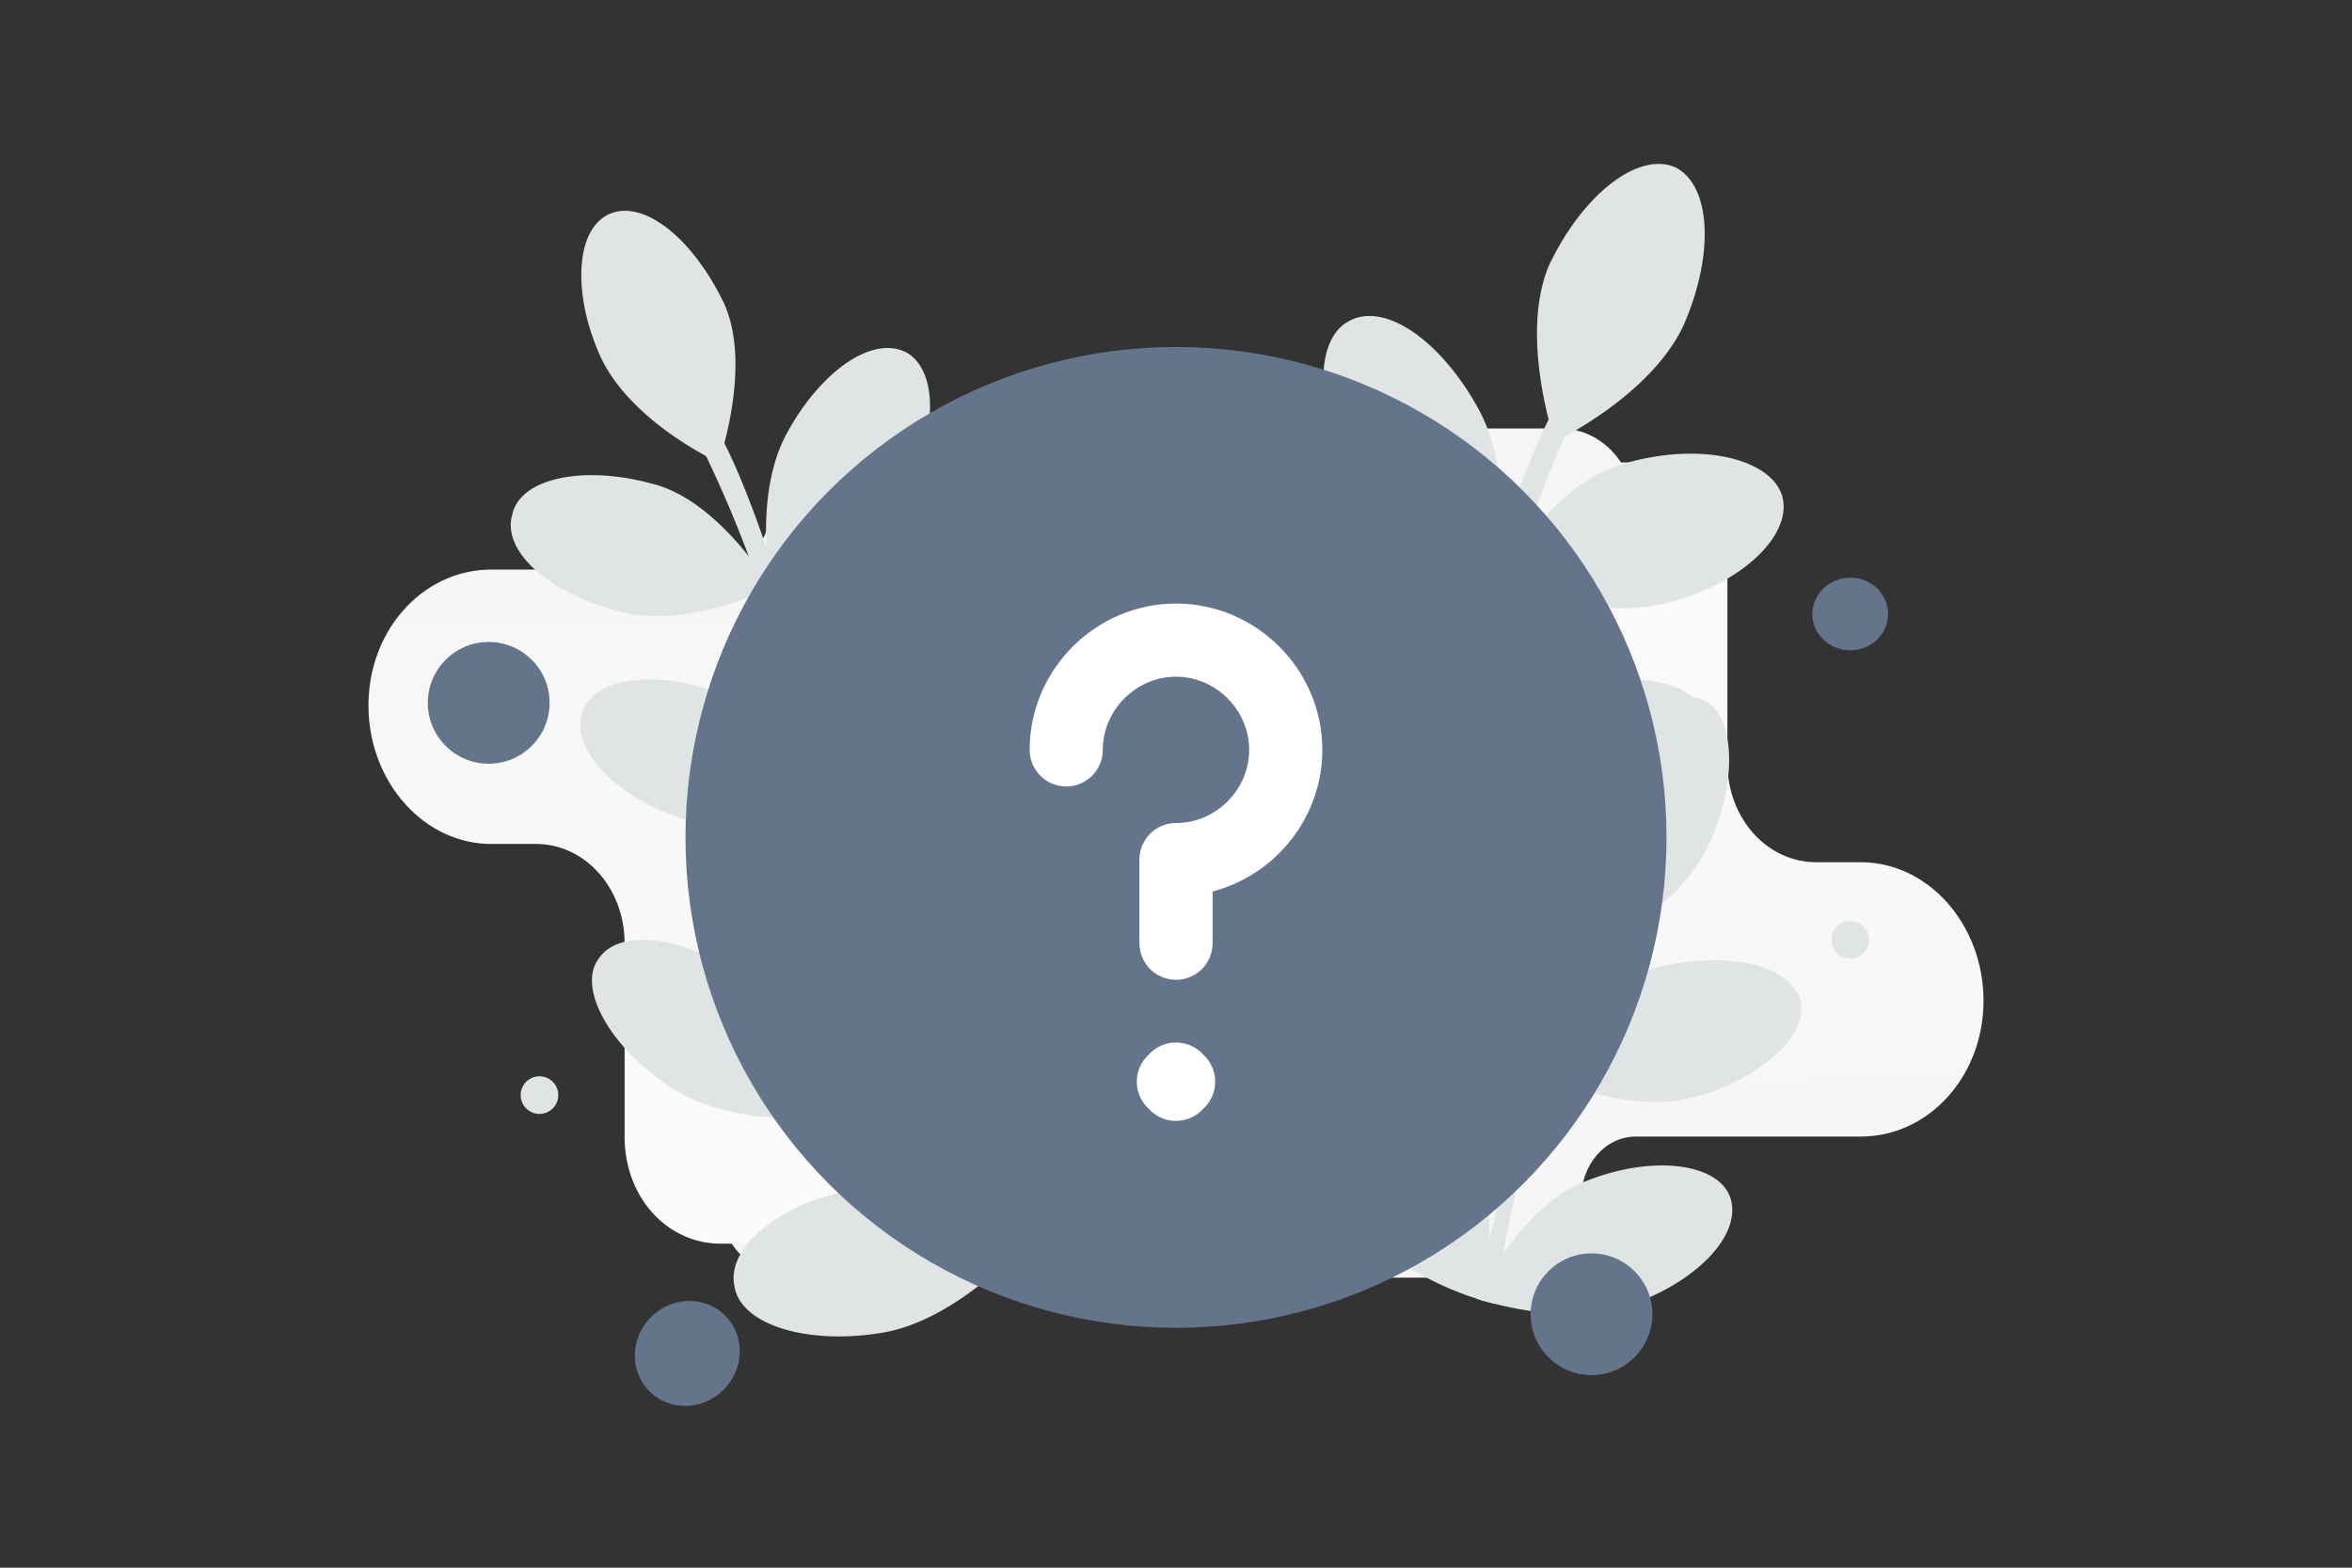 <svg xmlns="http://www.w3.org/2000/svg" width="900" height="600" fill="none"><rect width="100%" height="100%" fill="#333333" stroke="none"/><path fill="transparent" d="M0 0h900v600H0z"/><path fill="url(#a)" fill-rule="evenodd" d="M579 489H303c-16 0-29-15-29-33s13-33 29-33h104c12 0 22-11 22-23v-2c0-12-9-22-21-22-30 0-54-27-53-59v-13c-1-33 23-59 52-59h129c13 0 23-12 23-27 0-22 17-41 37-41h28c21 0 37 19 37 41v74c0 21 15 38 34 38h17c26 0 47 24 47 53s-21 52-47 52h-86c-12 0-21 11-21 24v1c0 16-11 29-26 29z" clip-rule="evenodd"/><path fill="url(#b)" fill-rule="evenodd" d="M321 164h276c16 0 29 14 29 33s-13 33-29 33H493c-12 0-22 10-22 23v1c0 13 9 23 21 23 30 0 54 26 53 59a561 561 0 0 0 0 13c1 33-23 60-52 60H364c-13 0-23 12-23 26 0 23-17 41-37 41h-28c-21 0-37-18-37-41v-74c0-21-15-38-34-38h-17c-26 0-47-24-47-53s21-52 47-52h86c12 0 21-11 21-25 0-16 11-29 26-29z" clip-rule="evenodd"/><path fill="#E1E4E5" d="M654 323c-11 25-44 40-44 40s-14-37-2-62c11-24 31-39 44-33 12 6 13 31 2 55zm-71 29c13 24 6 59 6 59s-38-11-51-35c-12-24-13-48 0-55 12-7 33 7 45 31zm-14 137-1 9-3-1c-10-3-37-14-48-33-13-24-14-48-2-55 13-7 33 6 47 30 6 11 8 23 8 35l-1 15zm79-69c-26 7-59-9-59-9s20-34 46-41c26-6 50-1 54 13 3 13-15 30-41 37z"/><path fill="#E1E4E5" d="M625 499c-25 10-60-2-60-2s17-36 42-45c25-10 50-7 55 6 5 14-12 32-37 41z"/><path fill="#E1E4E5" d="M617 354a475 475 0 0 0-45 145l-4-1-3-1a1103 1103 0 0 1 5-23c21-91 40-123 41-124l6 4zM230 137c12 25 45 40 45 40s13-37 2-61c-12-25-31-40-44-34s-14 31-3 55zm25 278c22 16 58 13 58 13s-7-39-29-54c-22-16-47-19-55-7-8 11 4 33 26 48zm83 95c29-5 55-35 55-35s-36-25-65-20-50 22-47 37c2 15 28 23 57 18zm-37-344c-13 24-6 59-6 59s38-11 51-35 13-48 1-55c-13-7-33 7-46 31zm14 137 1 9 4-1c9-3 37-14 47-33 13-23 14-48 2-55s-33 7-46 30c-6 11-8 24-8 35v15zm-78-69c26 7 58-9 58-9s-20-34-46-40c-26-7-50-2-53 12-4 14 14 30 41 37z"/><path fill="#E1E4E5" d="M260 313c25 10 59-2 59-2s-16-36-42-45c-25-10-49-7-54 6-5 14 11 32 37 41z"/><path fill="#E1E4E5" d="M267 168a475 475 0 0 1 45 145h1l3-1 4-1a1102 1102 0 0 0-5-23c-21-91-40-123-41-124l-7 4zm377-43c-13 27-49 44-49 44s-14-41-2-68c13-27 34-43 48-37 14 7 15 34 3 61zm-78 32c14 26 7 65 7 65s-42-13-56-39-14-53-1-60c14-8 36 8 50 34zm-15 150-1 10-4-1c-11-4-41-15-52-36-15-26-16-53-2-61 13-7 36 7 51 33 6 12 8 26 9 38a143 143 0 0 1-1 17zm86-76c-29 7-64-9-64-9s21-38 50-45c29-8 55-1 59 13 4 15-16 34-45 41z"/><path fill="#E1E4E5" d="M612 318c-28 11-65-2-65-2s18-40 45-50c28-10 55-7 60 7 6 15-12 35-40 45z"/><path fill="#E1E4E5" d="M603 158c0 1-21 37-44 137a1270 1270 0 0 0-5 23l-4-1-4-1a1208 1208 0 0 1 6-26c22-99 43-134 44-136l7 4z"/><circle cx="450" cy="320.5" r="187.7" fill="#64748b"/><path stroke="#fff" stroke-linecap="round" stroke-linejoin="round" stroke-width="28" d="M450 361v-32c23 0 42-19 42-42s-19-42-42-42-42 19-42 42m42 126-1 1 1 1 1-1-1-1"/><ellipse fill="#64748b" rx="14.5" ry="13.9" transform="matrix(1 -1 -1 -1 263 518)"/><ellipse fill="#64748b" rx="14.5" ry="13.9" transform="matrix(-1 0 0 1 708 235)"/><circle cx="207.5" cy="419.3" r="7.2" fill="#E1E4E5" transform="rotate(136 207 419)"/><circle cx="708" cy="359.7" r="7.2" fill="#E1E4E5" transform="rotate(1 708 360)"/><circle r="23.3" fill="#64748b" transform="matrix(1 0 0 -1 187 269)"/><circle r="23.3" fill="#64748b" transform="matrix(-1 0 0 1 609 503)"/><defs><linearGradient id="a" x1="506" x2="512.2" y1="2.9" y2="827.4" gradientUnits="userSpaceOnUse"><stop stop-color="#fff"/><stop offset="1" stop-color="#EEE"/></linearGradient><linearGradient id="b" x1="394" x2="387.8" y1="651.3" y2="-176.2" gradientUnits="userSpaceOnUse"><stop stop-color="#fff"/><stop offset="1" stop-color="#EEE"/></linearGradient></defs></svg>
